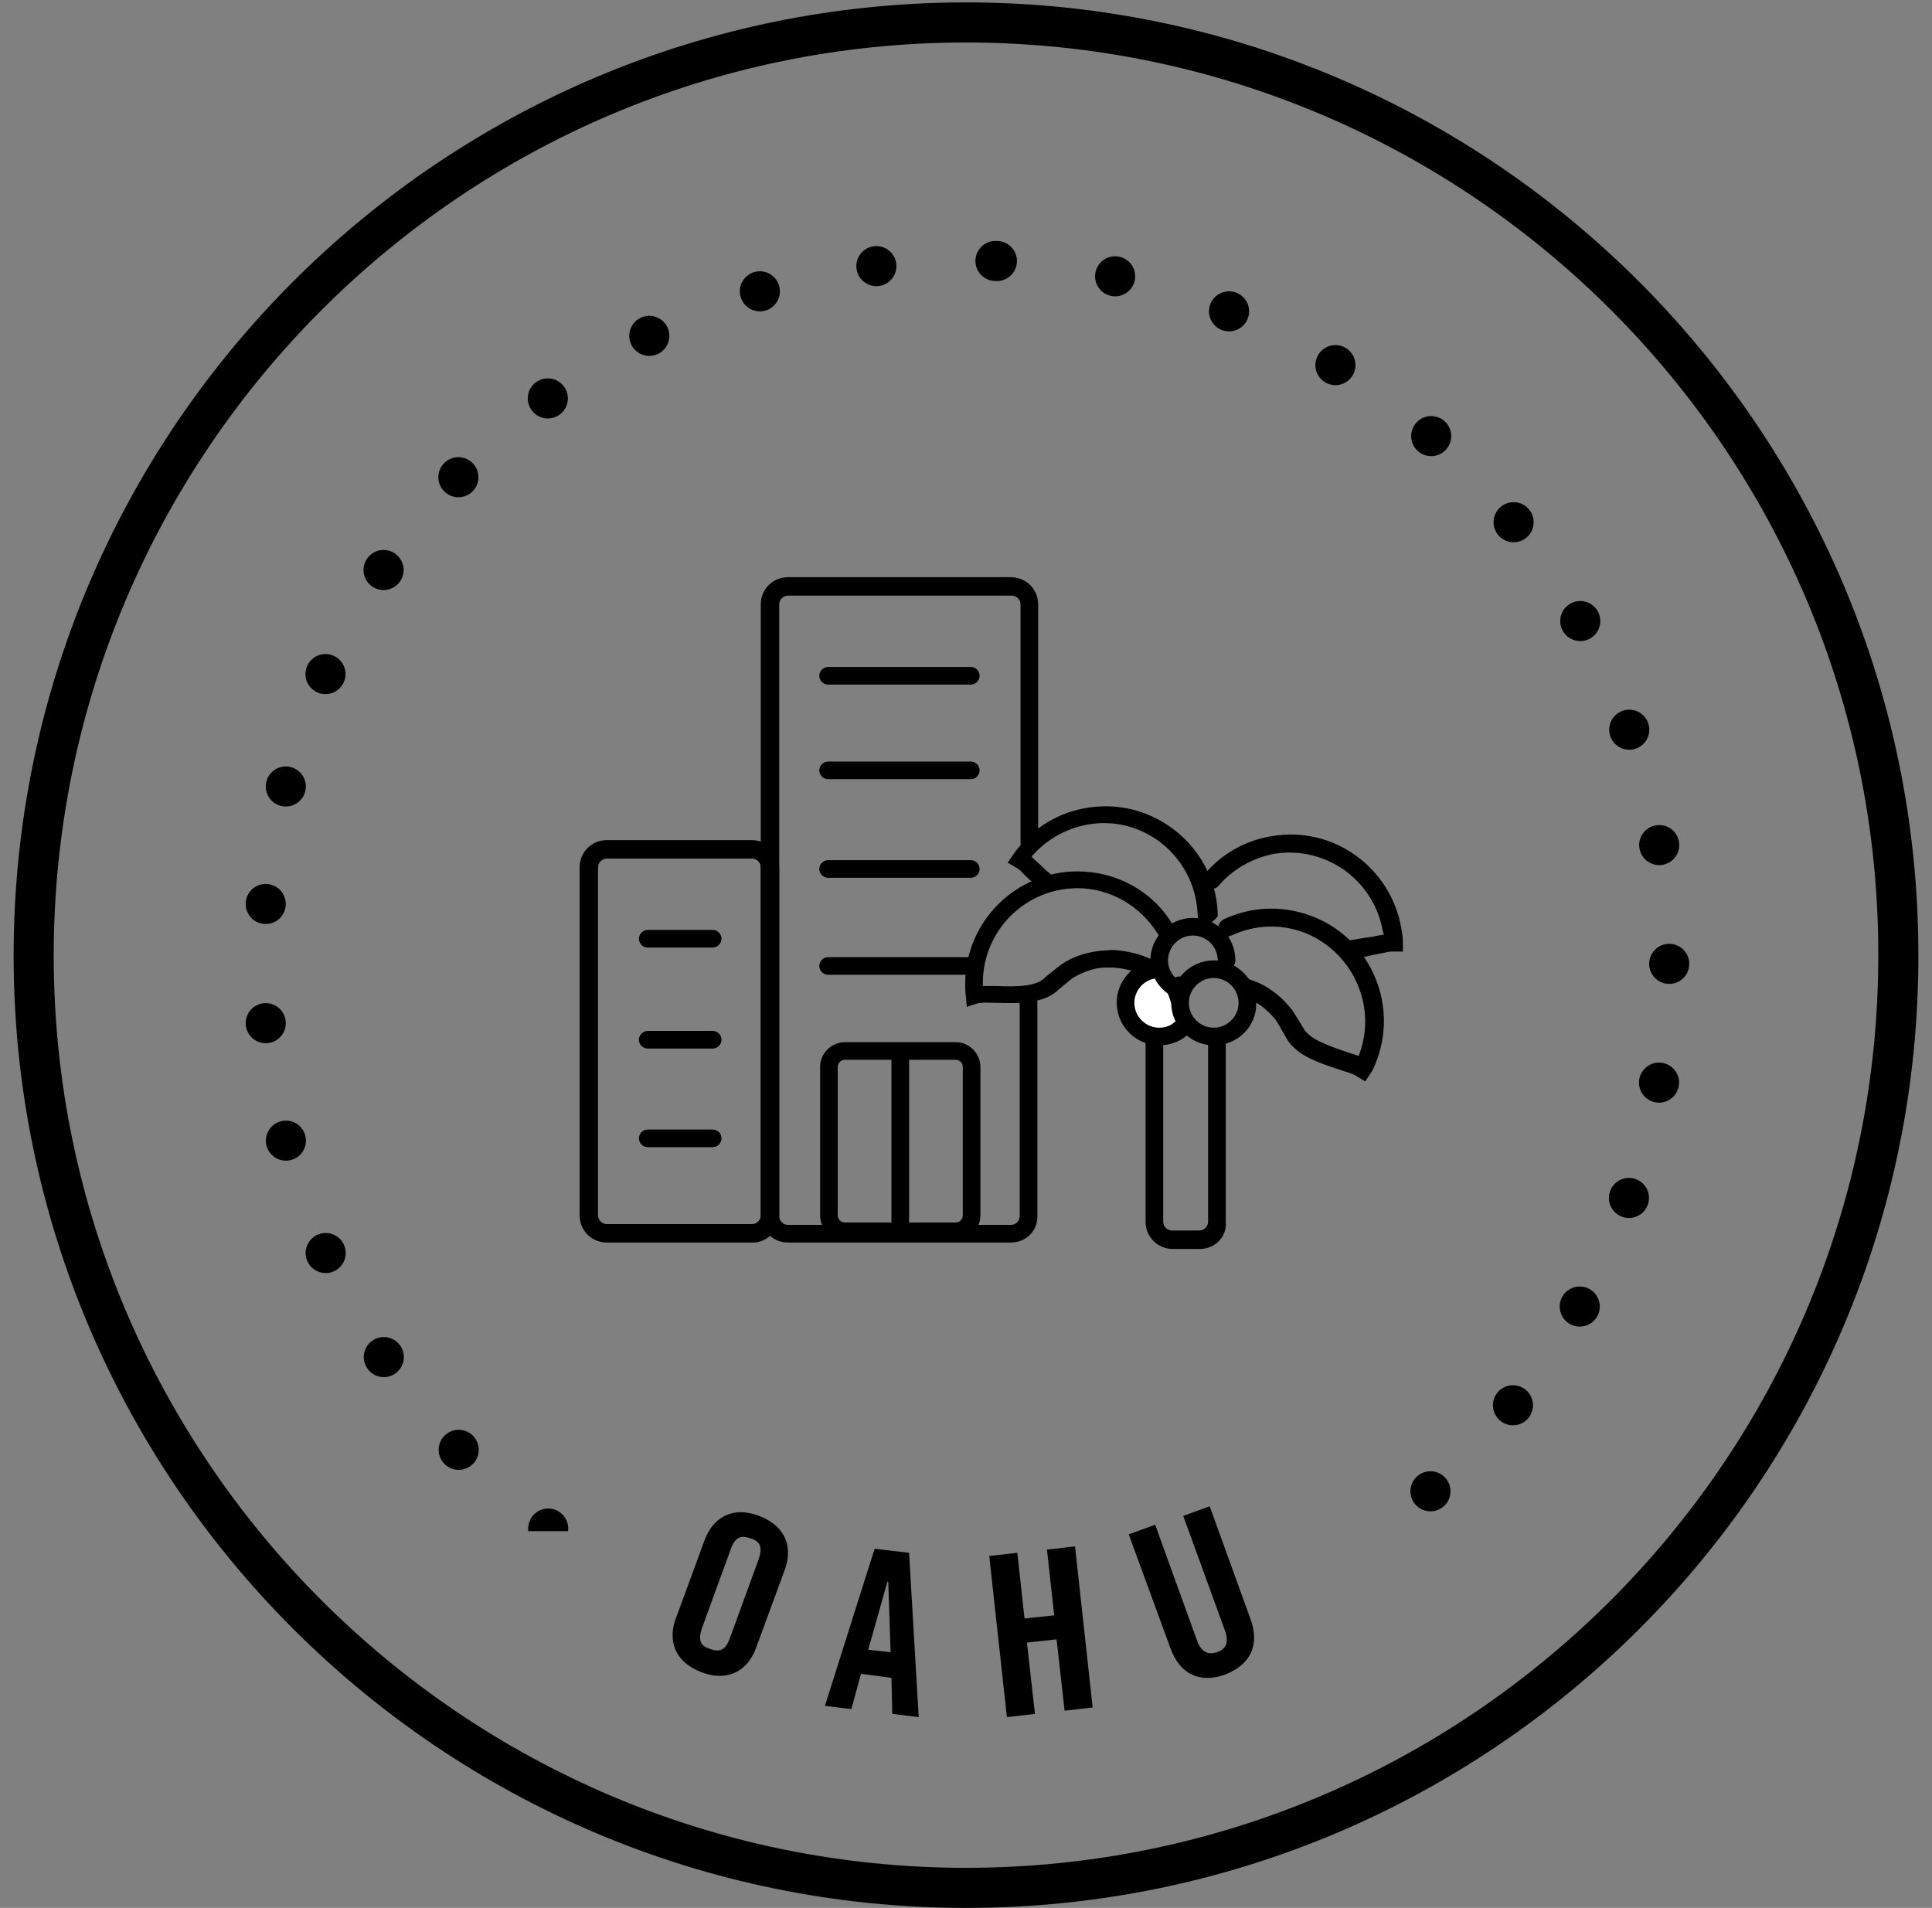 <?xml version="1.0" encoding="utf-8"?>
<!-- Generator: Adobe Illustrator 21.0.0, SVG Export Plug-In . SVG Version: 6.00 Build 0)  -->
<svg version="1.1" id="Layer_1" xmlns="http://www.w3.org/2000/svg" xmlns:xlink="http://www.w3.org/1999/xlink" x="0px" y="0px"
	 viewBox="0 0 241 238" style="enable-background:new 0 0 241 238;" xml:space="preserve">
<rect x="0" y="0" width="241" height="238" fill="#808080" stroke="none"/>
<style type="text/css">
	.st0{clip-path:url(#SVGID_4_);}
	.st1{fill:none;stroke:#000000;stroke-width:5;stroke-linecap:round;stroke-miterlimit:10;stroke-dasharray:0,14.888;}
	.st2{fill:#11698E;}
	.st3{fill:none;stroke:#000000;stroke-width:2.794;stroke-linecap:round;stroke-miterlimit:10;}
	.st4{fill:none;stroke:#000000;stroke-width:5.546;stroke-linecap:round;stroke-linejoin:round;stroke-miterlimit:10;}
	.st5{fill:none;stroke:#000000;stroke-width:4.78;stroke-linecap:round;stroke-linejoin:round;stroke-miterlimit:10;}
	.st6{fill:none;stroke:#000000;stroke-width:2.241;stroke-linecap:round;stroke-miterlimit:10;}
	.st7{fill:#FFFFFF;}
	.st8{fill:#FFFFFF;stroke:#000000;stroke-width:2.241;stroke-linecap:round;stroke-miterlimit:10;}
	.st9{fill:#445464;}
	.st10{enable-background:new    ;}
	.st11{fill:#2B2B2B;}
	.st12{fill:none;stroke:#FFFFFF;stroke-width:1.068;stroke-linecap:round;stroke-linejoin:round;stroke-miterlimit:10;}
	.st13{stroke:#FFFFFF;stroke-width:1.068;stroke-linecap:round;stroke-linejoin:round;stroke-miterlimit:10;}
	.st14{fill:#C8C8C8;}
	.st15{fill:#007697;}
	.st16{clip-path:url(#SVGID_6_);}
	.st17{clip-path:url(#SVGID_8_);fill:#FFFFFF;}
	.st18{clip-path:url(#SVGID_10_);}
	.st19{clip-path:url(#SVGID_12_);fill:#FFFFFF;}
	.st20{clip-path:url(#SVGID_14_);}
	.st21{clip-path:url(#SVGID_16_);}
	.st22{clip-path:url(#SVGID_18_);}
	.st23{clip-path:url(#SVGID_20_);}
</style>
<g>
	<path d="M120.5,238C55,238,1.7,184.7,1.7,119.2C1.7,53.6,55,0.3,120.5,0.3c65.5,0,118.8,53.3,118.8,118.8
		C239.4,184.7,186.1,238,120.5,238z M120.5,5.3C57.8,5.3,6.7,56.4,6.7,119.2C6.7,181.9,57.8,233,120.5,233
		c62.8,0,113.8-51.1,113.8-113.8C234.4,56.4,183.3,5.3,120.5,5.3z"/>
</g>
<g>
	<path d="M87.9,192.1c1-2.7,3.4-4.3,6.8-3s4.2,4,3.2,6.7l-3.6,9.8c-1,2.7-3.4,4.3-6.8,3s-4.2-4-3.2-6.7L87.9,192.1z M87.6,203
		c-0.5,1.4-0.4,2.3,1,2.7c1.3,0.5,2,0,2.5-1.5l3.5-9.6c0.5-1.4,0.4-2.3-1-2.7c-1.3-0.5-2,0-2.5,1.5L87.6,203z"/>
	<path d="M106.2,213.2l-3.3-0.4l6.2-19.6l4.3,0.5l1.2,20.5l-3.3-0.4l-0.1-4.5l-3.8-0.5L106.2,213.2z M108.3,205.8l2.8,0.3l-0.3-8.8
		l-0.1,0L108.3,205.8z"/>
	<path d="M125.6,214.2l-2.2-20.1l3.5-0.4l0.9,8.2l3.7-0.4l-0.9-8.2l3.5-0.4l2.2,20.1l-3.5,0.4l-1-8.9l-3.7,0.4l1,8.9L125.6,214.2z"
		/>
	<path d="M140.8,191.4l3.3-1.2l5.2,14.4c0.5,1.4,1.3,1.9,2.5,1.5c1.2-0.4,1.5-1.3,1-2.7l-5.2-14.3l3.3-1.2L156,202
		c1.2,3.3-0.1,5.7-3.2,6.9c-3.1,1.1-5.6,0-6.8-3.3L140.8,191.4z"/>
</g>
<g>
	<defs>
		<polyline id="SVGID_3_" points="288,191 -28,191 -28,-50 288,-50 		"/>
	</defs>
	<clipPath id="SVGID_2_">
		<use xlink:href="#SVGID_3_"  style="overflow:visible;"/>
	</clipPath>
	<g style="clip-path:url(#SVGID_2_);">
		
			<ellipse transform="matrix(4.363690e-02 -0.999 0.999 4.363690e-02 -4.811 235.308)" class="st1" cx="120.5" cy="120.2" rx="87.7" ry="87.7"/>
	</g>
</g>
<g>
	<g>
		<g>
			<g>
				<path d="M93.9,155H75.7c-1.9,0-3.4-1.5-3.4-3.4v-43.4c0-1.9,1.5-3.4,3.4-3.4h18.1c1.9,0,3.4,1.5,3.4,3.4v43.4
					C97.2,153.5,95.7,155,93.9,155z M75.7,107.1c-0.6,0-1.1,0.5-1.1,1.1v43.4c0,0.6,0.5,1.1,1.1,1.1h18.1c0.6,0,1.1-0.5,1.1-1.1
					v-43.4c0-0.6-0.5-1.1-1.1-1.1H75.7z"/>
			</g>
			<g>
				<path d="M88.9,118.2h-8.1c-0.6,0-1.1-0.5-1.1-1.1s0.5-1.1,1.1-1.1h8.1c0.6,0,1.1,0.5,1.1,1.1S89.5,118.2,88.9,118.2z"/>
			</g>
			<g>
				<path d="M88.9,130.8h-8.1c-0.6,0-1.1-0.5-1.1-1.1s0.5-1.1,1.1-1.1h8.1c0.6,0,1.1,0.5,1.1,1.1S89.5,130.8,88.9,130.8z"/>
			</g>
			<g>
				<path d="M88.9,143.1h-8.1c-0.6,0-1.1-0.5-1.1-1.1s0.5-1.1,1.1-1.1h8.1c0.6,0,1.1,0.5,1.1,1.1S89.5,143.1,88.9,143.1z"/>
			</g>
		</g>
		<g>
			<g>
				<path d="M126.1,155H98.3c-1.9,0-3.4-1.5-3.4-3.4V75.4c0-1.9,1.5-3.4,3.4-3.4h27.8c1.9,0,3.4,1.5,3.4,3.4v29.7
					c0,0.6-0.5,1.1-1.1,1.1s-1.1-0.5-1.1-1.1V75.4c0-0.6-0.5-1.1-1.1-1.1H98.3c-0.6,0-1.1,0.5-1.1,1.1v76.3c0,0.6,0.5,1.1,1.1,1.1
					h27.8c0.6,0,1.1-0.5,1.1-1.1V125c0-0.6,0.5-1.1,1.1-1.1s1.1,0.5,1.1,1.1v26.6C129.5,153.5,128,155,126.1,155z"/>
			</g>
			<g>
				<path d="M121.1,85.4h-17.8c-0.6,0-1.1-0.5-1.1-1.1s0.5-1.1,1.1-1.1h17.8c0.6,0,1.1,0.5,1.1,1.1S121.7,85.4,121.1,85.4z"/>
			</g>
			<g>
				<path d="M121.1,97.2h-17.8c-0.6,0-1.1-0.5-1.1-1.1s0.5-1.1,1.1-1.1h17.8c0.6,0,1.1,0.5,1.1,1.1S121.7,97.2,121.1,97.2z"/>
			</g>
			<g>
				<path d="M121.1,109.5h-17.8c-0.6,0-1.1-0.5-1.1-1.1s0.5-1.1,1.1-1.1h17.8c0.6,0,1.1,0.5,1.1,1.1S121.7,109.5,121.1,109.5z"/>
			</g>
			<g>
				<path d="M121.1,121.6h-17.8c-0.6,0-1.1-0.5-1.1-1.1s0.5-1.1,1.1-1.1h17.8c0.6,0,1.1,0.5,1.1,1.1S121.7,121.6,121.1,121.6z"/>
			</g>
			<g>
				<path d="M112.3,154.5c-0.6,0-1.1-0.5-1.1-1.1v-21.8c0-0.6,0.5-1.1,1.1-1.1s1.1,0.5,1.1,1.1v21.8
					C113.4,153.9,112.9,154.5,112.3,154.5z"/>
			</g>
			<g>
				<path d="M119.2,154.7h-13.8c-1.7,0-3.1-1.4-3.1-3.1v-18.5c0-1.7,1.4-3.1,3.1-3.1h13.8c1.7,0,3.1,1.4,3.1,3.1v18.5
					C122.3,153.3,120.9,154.7,119.2,154.7z M105.4,132.2c-0.5,0-0.9,0.4-0.9,0.9v18.5c0,0.5,0.4,0.9,0.9,0.9h13.8
					c0.5,0,0.9-0.4,0.9-0.9v-18.5c0-0.5-0.4-0.9-0.9-0.9H105.4z"/>
			</g>
		</g>
	</g>
</g>
<g>
	<g>
		<g>
			<path d="M168.4,119.5c-0.6,0-1-0.4-1.1-1c-0.1-0.6,0.4-1.2,1-1.2c0.8-0.1,1.7-0.3,2.6-0.4c0.5-0.1,1.1-0.2,1.6-0.3
				c0,0,0.1,0,0.1,0c0-0.1,0-0.2-0.1-0.4c-1.1-6.4-7.1-10.7-13.5-9.7c-2.7,0.5-5.2,1.9-7,4c-0.4,0.5-1.1,0.5-1.6,0.1
				c-0.5-0.4-0.5-1.1-0.1-1.6c2.1-2.5,5.1-4.2,8.4-4.7c7.6-1.3,14.8,3.9,16.1,11.5c0.1,0.6,0.2,1.1,0.2,1.7l0,1.2l-1.2,0
				c-0.3,0-0.6,0-0.9,0.1c-0.5,0.1-1,0.2-1.5,0.3c-0.9,0.2-1.8,0.4-2.8,0.5C168.5,119.5,168.5,119.5,168.4,119.5z"/>
		</g>
	</g>
	<g>
		<g>
			<path d="M170.3,134.9l-1-0.6c-0.3-0.2-0.5-0.3-0.8-0.4c-0.5-0.2-1-0.3-1.5-0.5c-2.8-0.9-5.6-1.9-6.7-4.2l-1.1-1.9
				c-0.9-1.1-1.9-2-3.2-2.6l-1.2-0.5c-0.6-0.2-0.9-0.9-0.6-1.5c0.2-0.6,0.9-0.9,1.5-0.6l1.3,0.5c1.7,0.8,3,1.9,4.1,3.3l0.1,0.1
				l1.3,2.1c0.7,1.5,3.1,2.3,5.4,3.1c0.5,0.2,1,0.3,1.5,0.5c0,0,0.1,0,0.1,0c0-0.1,0.1-0.2,0.1-0.3c2.2-6.1-1-12.8-7-15.1
				c-3-1.1-6.2-0.9-9,0.4c-0.6,0.3-1.2,0-1.5-0.5c-0.3-0.6,0-1.2,0.5-1.5c3.4-1.6,7.2-1.8,10.8-0.5c7.3,2.6,11,10.7,8.4,17.9
				c-0.2,0.5-0.4,1.1-0.7,1.6L170.3,134.9z"/>
		</g>
		<g>
			<path class="st7" d="M145.8,124.7c0.1-0.6,0.3-1.1,0.5-1.7"/>
			<path d="M145.8,125.8c-0.1,0-0.2,0-0.2,0c-0.6-0.1-1-0.7-0.9-1.3c0.1-0.6,0.3-1.2,0.5-1.8c0.2-0.6,0.9-0.9,1.4-0.7
				c0.6,0.2,0.9,0.9,0.7,1.4c-0.2,0.5-0.3,1-0.4,1.5C146.8,125.5,146.3,125.8,145.8,125.8z"/>
		</g>
	</g>
	<g>
		<g>
			<path class="st7" d="M146,124.2c0.4-0.4,0.8-0.8,1.2-1.2"/>
			<path d="M146,125.3c-0.3,0-0.6-0.1-0.9-0.4c-0.4-0.5-0.3-1.2,0.1-1.6c0.4-0.4,0.8-0.7,1.1-1.1c0.4-0.5,1.1-0.5,1.6-0.1
				c0.5,0.4,0.5,1.1,0.1,1.6c-0.4,0.5-0.9,0.9-1.3,1.3C146.5,125.2,146.2,125.3,146,125.3z"/>
		</g>
		<g>
			<path d="M150.5,115.3c-0.6,0-1.1-0.5-1.1-1.1c-0.1-3.3-1.5-6.3-3.9-8.5c-2.3-2.1-5.4-3.2-8.5-3c-3.1,0.2-6,1.6-8.1,3.9
				c-0.1,0.1-0.2,0.2-0.2,0.3c0,0,0.1,0,0.1,0.1c0.4,0.4,0.8,0.7,1.2,1.1c0.3,0.3,0.6,0.6,0.9,0.8c0.5,0.4,0.5,1.1,0.1,1.6
				c-0.4,0.5-1.1,0.5-1.6,0.1c-0.3-0.3-0.6-0.6-0.9-0.8c-0.4-0.4-0.8-0.7-1.1-1.1c-0.2-0.2-0.5-0.4-0.7-0.5l-1-0.6l0.7-1
				c0.3-0.5,0.7-0.9,1.1-1.4c2.5-2.8,5.9-4.4,9.7-4.6c3.7-0.2,7.3,1.1,10.1,3.6c2.9,2.6,4.6,6.3,4.6,10.1
				C151.6,114.7,151.1,115.2,150.5,115.3C150.5,115.3,150.5,115.3,150.5,115.3z"/>
		</g>
	</g>
	<g>
		<g>
			<path d="M120.6,125.6l-0.1-1.2c-0.1-0.6-0.1-1.2-0.1-1.7c0-7.7,6.3-14,14-14c4.8,0,9.3,2.4,11.8,6.5c0.3,0.5,0.2,1.2-0.4,1.5
				c-0.5,0.3-1.2,0.2-1.5-0.4c-2.2-3.4-5.9-5.5-9.9-5.5c-6.5,0-11.8,5.3-11.8,11.8c0,0.1,0,0.2,0,0.4c0.6,0,1.1,0,1.7,0
				c2.5,0.1,5,0.1,6.1-1.1l0.1-0.1l1.9-1.5c1.5-1,3.1-1.5,4.9-1.7l1.5-0.1c1.8,0.1,3.4,0.5,4.9,1.2c0.6,0.3,0.8,1,0.5,1.5
				c-0.3,0.6-1,0.8-1.5,0.5c-1.2-0.6-2.5-0.9-3.8-1l-1.3,0c-1.3,0.1-2.6,0.6-3.8,1.3l-1.7,1.4c-1.8,1.8-4.8,1.8-7.8,1.7
				c-0.8,0-1.7-0.1-2.5,0.1L120.6,125.6z"/>
		</g>
	</g>
	<g>
		<path d="M149.7,155.8h-3.4c-1.9,0-3.4-1.5-3.4-3.4v-24.6c0-0.6,0.5-1.1,1.1-1.1s1.1,0.5,1.1,1.1v24.6c0,0.6,0.5,1.1,1.1,1.1h3.4
			c0.6,0,1.1-0.5,1.1-1.1v-22c0-0.6,0.5-1.1,1.1-1.1s1.1,0.5,1.1,1.1v22C153.1,154.2,151.6,155.8,149.7,155.8z"/>
	</g>
	<g>
		<path class="st7" d="M147.2,128.3c-0.7,0.6-1.6,0.9-2.6,0.9c-2.3,0-4.2-1.9-4.2-4.2c0-2,1.4-3.7,3.3-4.1c0.3-0.1,0.6-0.1,0.9-0.1"
			/>
		<path d="M144.6,130.4c-2.9,0-5.3-2.4-5.3-5.3c0-2.5,1.7-4.6,4.1-5.2c0.4-0.1,0.8-0.1,1.2-0.1c0.6,0,1.1,0.5,1.1,1.1
			s-0.5,1.1-1.1,1.1c-0.2,0-0.5,0-0.7,0.1c-1.4,0.3-2.4,1.6-2.4,3c0,1.7,1.4,3.1,3.1,3.1c0.7,0,1.4-0.2,1.9-0.7
			c0.5-0.4,1.2-0.3,1.6,0.2c0.4,0.5,0.3,1.2-0.2,1.6C147,130,145.8,130.4,144.6,130.4z"/>
	</g>
	<g>
		<path d="M147.2,124.7c-0.1,0-0.3,0-0.4-0.1c-2-0.9-3.3-2.7-3.3-4.8c0-2.9,2.4-5.3,5.3-5.3c2.9,0,5.3,2.3,5.3,5.3
			c0,0.6-0.5,1.1-1.1,1.1c0,0,0,0,0,0c-0.6,0-1.1-0.5-1.1-1.1c0-1.7-1.4-3.1-3.1-3.1c-1.7,0-3.1,1.4-3.1,3.1c0,1.2,0.7,2.3,1.9,2.8
			c0.6,0.2,0.8,0.9,0.6,1.5C148.1,124.5,147.7,124.7,147.2,124.7z"/>
	</g>
	<g>
		<path d="M151.4,130.4c-2.9,0-5.3-2.4-5.3-5.3c0-2.9,2.4-5.3,5.3-5.3c2.9,0,5.3,2.4,5.3,5.3C156.8,128,154.4,130.4,151.4,130.4z
			 M151.4,122c-1.7,0-3.1,1.4-3.1,3.1s1.4,3.1,3.1,3.1s3.1-1.4,3.1-3.1S153.1,122,151.4,122z"/>
	</g>
</g>
<g>
	<defs>
		
			<rect id="SVGID_5_" x="-3" y="-115.8" transform="matrix(0.707 -0.707 0.707 0.707 82.45 -30.761)" width="14.2" height="1.8"/>
	</defs>
	<clipPath id="SVGID_4_">
		<use xlink:href="#SVGID_5_"  style="overflow:visible;"/>
	</clipPath>
	<g class="st0">
		<defs>
			<rect id="SVGID_7_" x="-367.1" y="-137" width="394.1" height="247.1"/>
		</defs>
		<clipPath id="SVGID_6_">
			<use xlink:href="#SVGID_7_"  style="overflow:visible;"/>
		</clipPath>
	</g>
</g>
<g>
	<defs>
		
			<rect id="SVGID_9_" x="3.2" y="-122" transform="matrix(0.707 -0.707 0.707 0.707 82.45 -30.761)" width="1.8" height="14.2"/>
	</defs>
	<clipPath id="SVGID_8_">
		<use xlink:href="#SVGID_9_"  style="overflow:visible;"/>
	</clipPath>
	<g style="clip-path:url(#SVGID_8_);">
		<defs>
			<rect id="SVGID_11_" x="-367.1" y="-137" width="394.1" height="247.1"/>
		</defs>
		<clipPath id="SVGID_10_">
			<use xlink:href="#SVGID_11_"  style="overflow:visible;"/>
		</clipPath>
	</g>
</g>
</svg>

